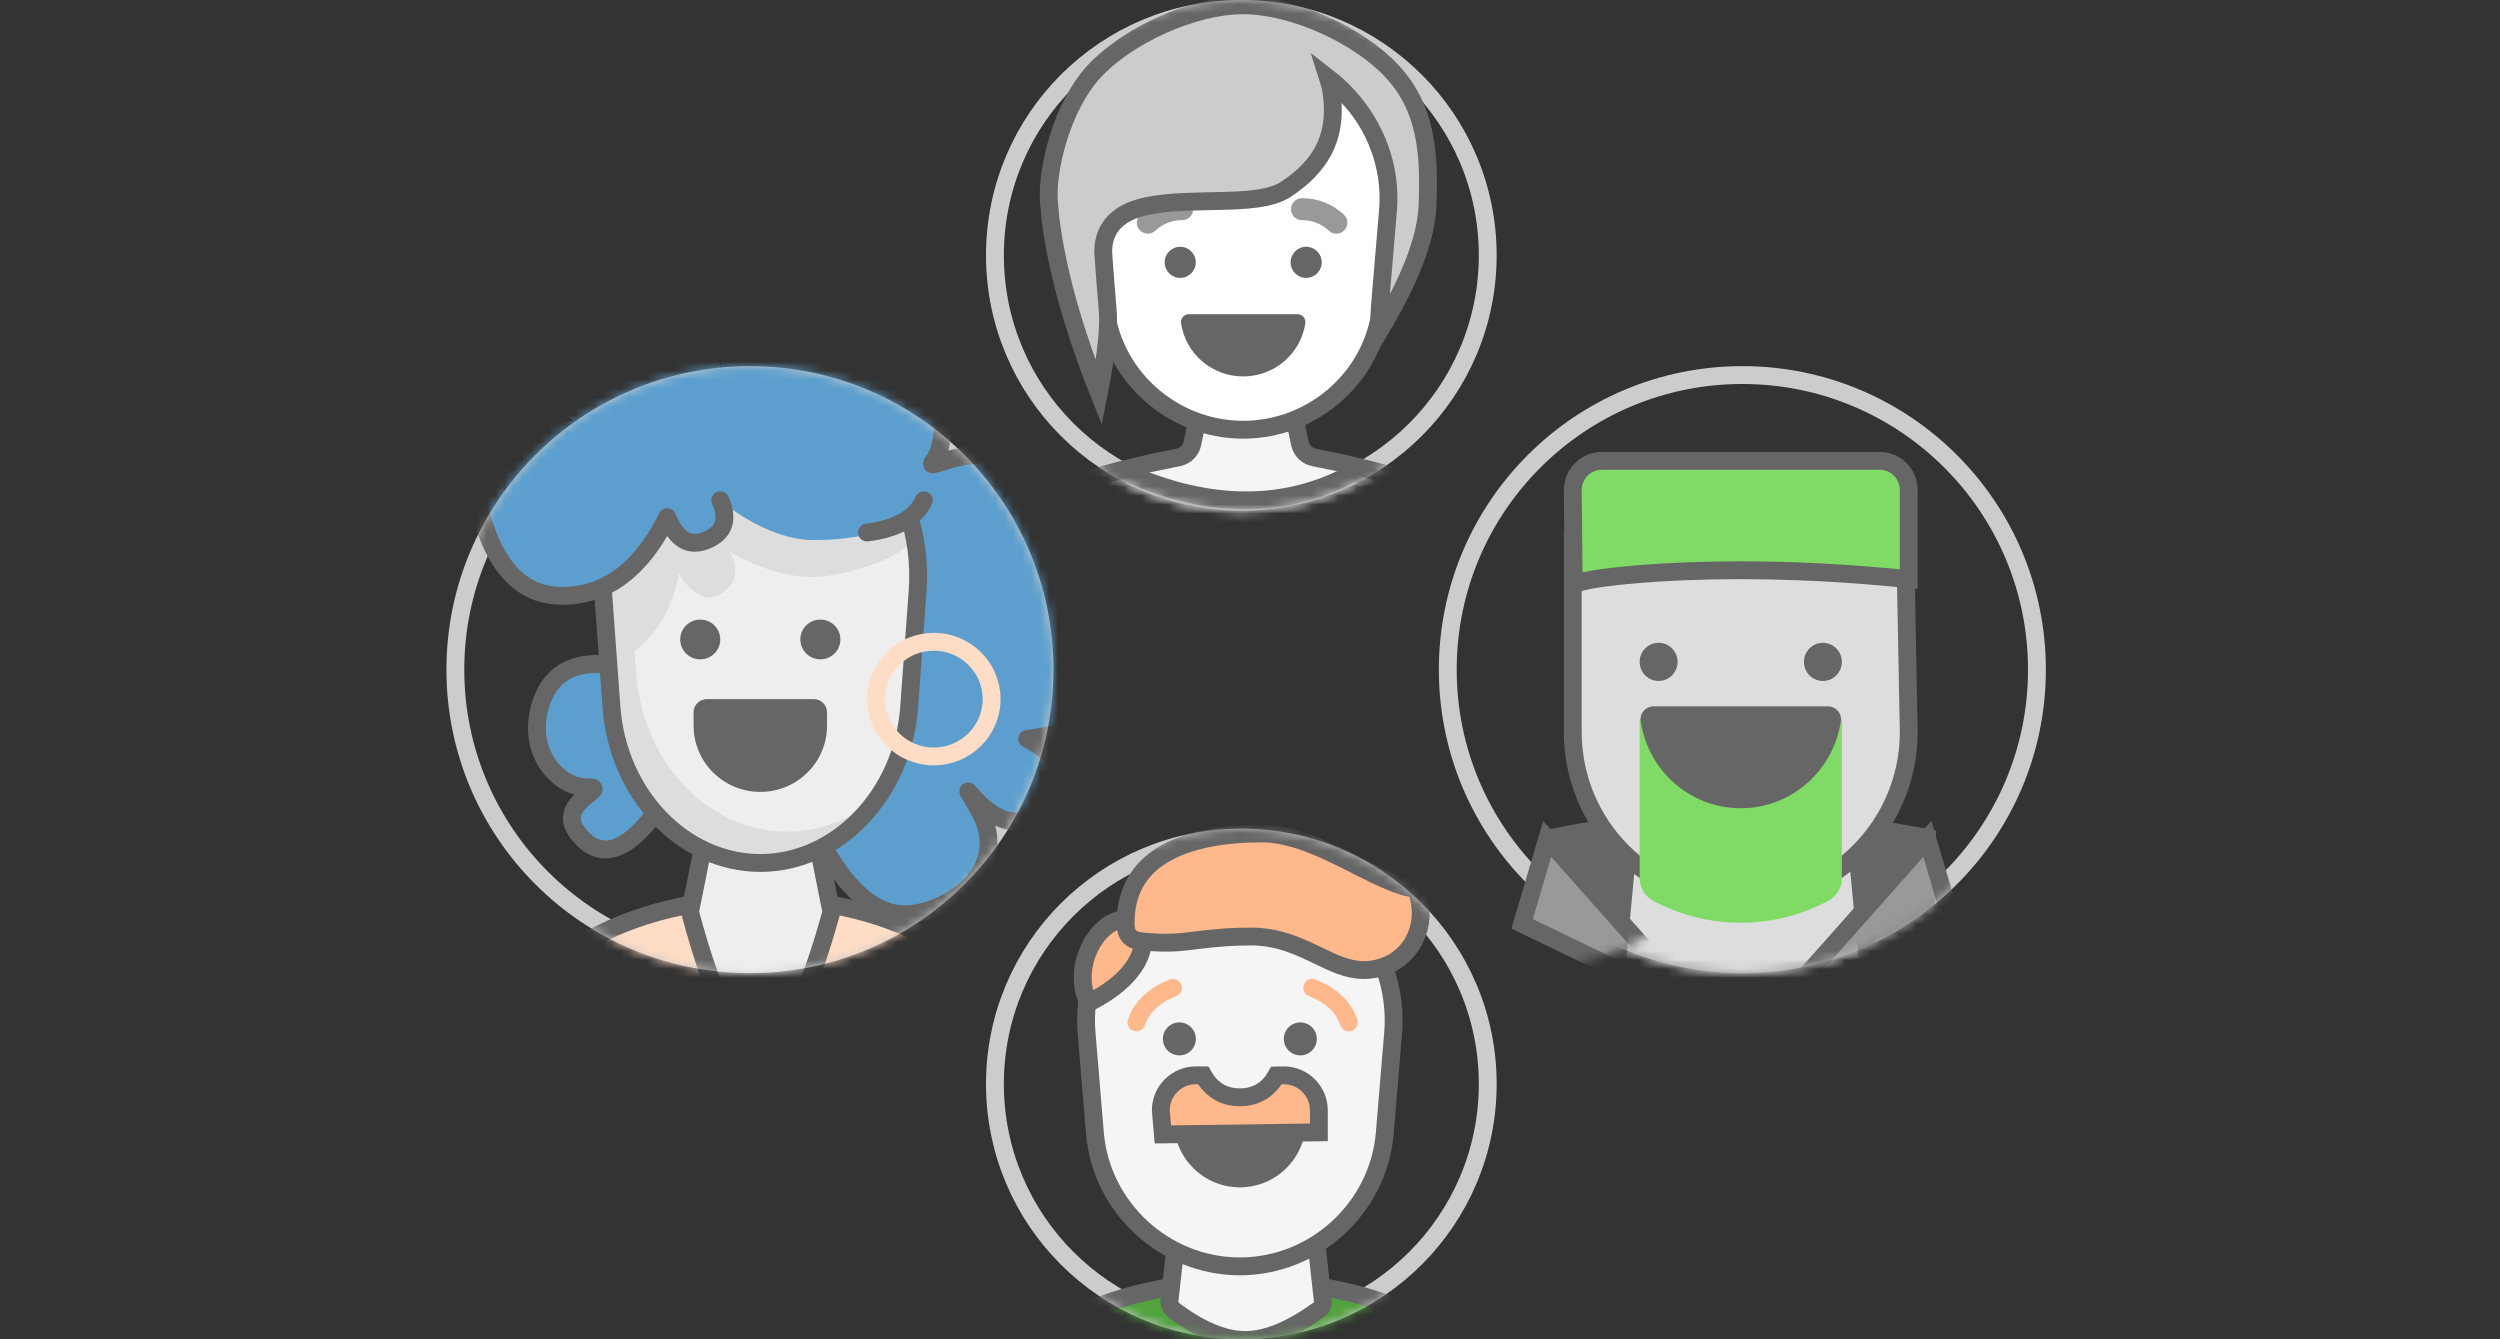 <?xml version="1.0" encoding="UTF-8"?>
<svg width="280px" height="150px" viewBox="0 0 280 150" version="1.1" xmlns="http://www.w3.org/2000/svg" xmlns:xlink="http://www.w3.org/1999/xlink">
    <rect x="0" y="0" width="280" height="150" fill="#333333" stroke="none"/>
    <title>CardGraphic_Employees</title>
    <defs>
        <circle id="path-1" cx="28.597" cy="28.597" r="28.597"></circle>
        <circle id="path-3" cx="28.597" cy="28.597" r="28.597"></circle>
        <circle id="path-5" cx="33.993" cy="33.993" r="33.993"></circle>
        <circle id="path-7" cx="33.993" cy="33.993" r="33.993"></circle>
    </defs>
    <g id="CardGraphic_Employees" stroke="none" stroke-width="1" fill="none" fill-rule="evenodd">
        <g id="Graphic" transform="translate(50, 0)">
            <g id="Face-01" transform="translate(60.432, 0)">
                <mask id="mask-2" fill="white">
                    <use xlink:href="#path-1"></use>
                </mask>
                <circle stroke="#CCCCCC" stroke-width="2" cx="28.597" cy="28.597" r="27.597"></circle>
                <path d="M32.847,43.086 C33.113,43.086 33.362,43.177 33.56,43.332 C33.754,43.483 33.9,43.697 33.967,43.947 L35.158,49.675 C35.24,50.069 35.437,50.42 35.711,50.69 C35.986,50.961 36.338,51.153 36.735,51.23 C44.078,52.647 49.591,54.352 53.264,56.373 C54.993,57.325 56.301,58.338 57.166,59.433 C57.947,60.421 58.353,61.47 58.353,62.59 C58.353,67.303 54.775,72.325 49.231,76.087 C43.975,79.653 36.907,82.094 29.137,82.094 C21.367,82.094 14.299,79.653 9.043,76.087 C3.499,72.325 -0.079,67.303 -0.079,62.59 C-0.079,61.484 0.316,60.447 1.078,59.47 C1.922,58.388 3.197,57.386 4.883,56.443 C8.466,54.441 13.846,52.746 21.01,51.334 L21.54,51.23 C21.935,51.153 22.288,50.961 22.562,50.69 C22.837,50.42 23.033,50.069 23.115,49.675 L24.307,43.947 C24.373,43.697 24.519,43.483 24.713,43.332 C24.912,43.177 25.16,43.086 25.426,43.086 Z" id="Path" stroke="#666666" stroke-width="2" fill="#F5F5F5" mask="url(#mask-2)"></path>
                <path d="M41.148,52.945 L44.446,53.806 L44.332,56.549 L33.698,61.585 L23.012,61.331 C23.012,61.331 23.006,61.329 22.995,61.324 L22.947,61.303 C22.481,61.1 19.532,59.782 14.084,57.462 L11.977,54.564 L15.803,52.966 C20.456,55.021 24.902,56.041 29.137,56.041 C33.403,56.041 37.407,55.009 41.148,52.945 Z" id="Path-5" stroke="#666666" stroke-width="2" fill="#999999" mask="url(#mask-2)"></path>
                <g id="Group-8" mask="url(#mask-2)">
                    <g transform="translate(6.021, -0.411)">
                        <path d="M22.783,48.38 L22.783,48.38 C14.791,48.38 8.134,42.34 7.47,34.487 L6.577,23.923 C5.786,14.574 13.269,6.557 22.783,6.557 C32.298,6.557 39.781,14.574 38.99,23.923 L38.097,34.487 C37.433,42.34 30.776,48.38 22.783,48.38" id="Fill-35" stroke="none" fill="#F5F5F5"></path>
                        <path d="M33.981,12.612 C34.231,18.14 29.753,23.651 24.677,24.351 C20.049,24.989 10.461,23.707 9.687,27.769 C8.913,31.832 9.687,48.38 26.005,47.218 C24.989,47.992 23.68,48.38 22.079,48.38 C9.746,48.38 5.464,32.047 7.033,27.362 L6.52,27.469 L4.2,23.276 C1.908,20.733 3.373,18.699 8.595,17.174 C13.818,15.65 23.184,12.551 33.981,12.612 Z" id="Path" stroke="none" fill="#DDDDDD"></path>
                        <path d="M22.783,6.396 C27.41,6.396 31.846,8.334 34.955,11.716 C38.042,15.077 39.533,19.415 39.15,23.936 L38.258,34.5 C37.925,38.436 36.059,41.943 33.279,44.468 C30.494,46.997 26.791,48.541 22.783,48.541 C18.776,48.541 15.073,46.997 12.288,44.468 C9.508,41.943 7.641,38.436 7.309,34.5 L6.417,23.936 C6.034,19.415 7.525,15.077 10.612,11.716 C13.721,8.334 18.157,6.396 22.783,6.396 Z" id="Fill-37" stroke="#666666" stroke-width="2" fill="#FFFFFF"></path>
                        <path d="M17.473,29.792 C17.473,30.754 16.692,31.535 15.73,31.535 C14.769,31.535 13.988,30.754 13.988,29.792 C13.988,28.83 14.769,28.049 15.73,28.049 C16.692,28.049 17.473,28.83 17.473,29.792" id="Fill-39" stroke="none" fill="#666666"></path>
                        <path d="M31.579,29.792 C31.579,30.754 30.798,31.535 29.836,31.535 C28.874,31.535 28.094,30.754 28.094,29.792 C28.094,28.83 28.874,28.049 29.836,28.049 C30.798,28.049 31.579,28.83 31.579,29.792" id="Fill-41" stroke="none" fill="#666666"></path>
                        <path d="M32.846,27.194 C32.396,27.194 31.962,26.946 31.745,26.516 C31.248,25.53 30.369,24.754 29.332,24.387 C28.69,24.16 28.355,23.457 28.582,22.815 C28.808,22.174 29.51,21.837 30.153,22.066 C31.807,22.651 33.154,23.837 33.945,25.408 C34.251,26.015 34.006,26.756 33.399,27.063 C33.222,27.152 33.032,27.194 32.846,27.194" id="Fill-135" stroke="none" fill="#999999" transform="translate(31.294, 24.594) rotate(-20) translate(-31.294, -24.594)"></path>
                        <path d="M15.58,27.194 C15.129,27.194 14.696,26.946 14.479,26.516 C13.982,25.53 13.102,24.754 12.066,24.387 C11.424,24.16 11.089,23.457 11.316,22.815 C11.542,22.174 12.244,21.837 12.887,22.066 C14.541,22.651 15.888,23.837 16.679,25.408 C16.985,26.015 16.74,26.756 16.133,27.063 C15.956,27.152 15.766,27.194 15.58,27.194" id="Fill-135" stroke="none" fill="#999999" transform="translate(14.028, 24.594) scale(-1, 1) rotate(-20) translate(-14.028, -24.594)"></path>
                        <path d="M29.745,36.592 C29.82,36.068 29.399,35.601 28.867,35.601 L16.699,35.601 C16.167,35.601 15.747,36.068 15.822,36.592 C16.307,39.972 19.239,42.571 22.783,42.571 C26.328,42.571 29.26,39.972 29.745,36.592 Z" id="Fill-43" stroke="none" fill="#666666"></path>
                        <path d="M21.701,1 C27.276,1 34.684,4.375 38.429,8.448 C42.023,12.36 43.757,19.471 43.452,23.074 L43.289,24.884 C42.565,30.655 40.753,37.173 37.863,44.436 C36.883,39.51 36.728,36.412 36.884,35.057 C37.231,30.863 37.376,28.881 37.376,28.616 C37.376,27.485 37.086,26.583 36.593,25.855 C36.062,25.072 35.286,24.482 34.308,24.056 C32.153,23.118 28.927,23.014 25.673,22.948 L25.076,22.936 L24.317,22.919 C21.415,22.853 18.619,22.722 16.936,21.627 C14.859,20.275 13.546,18.816 12.752,17.342 C11.743,15.468 11.583,13.584 11.685,11.931 C11.74,11.036 11.88,10.083 12.192,9.122 C11.385,9.749 10.634,10.444 9.948,11.196 C6.954,14.479 5.148,18.903 5.458,23.672 L6.375,34.571 C6.455,35.522 6.466,36.478 6.406,37.438 C3.017,31.785 1.213,27.141 1.058,23.49 C0.799,17.403 1.261,12.489 4.973,8.448 C8.718,4.375 16.126,1 21.701,1 Z" id="Path" stroke="#666666" stroke-width="2" fill="#CCCCCC" transform="translate(22.242, 24.771) scale(-1, 1) translate(-22.242, -24.771)"></path>
                    </g>
                </g>
            </g>
            <g id="Face-03" transform="translate(60.432, 92.806)">
                <mask id="mask-4" fill="white">
                    <use xlink:href="#path-3"></use>
                </mask>
                <circle stroke="#CCCCCC" stroke-width="2" cx="28.597" cy="28.597" r="27.597"></circle>
                <ellipse id="Oval" stroke="#666666" stroke-width="2" fill="#51A33D" mask="url(#mask-4)" cx="29.137" cy="66.906" rx="29.216" ry="16.266"></ellipse>
                <path d="M35.98,45.245 C36.234,45.245 36.469,45.34 36.647,45.499 C36.824,45.659 36.945,45.881 36.974,46.134 L37.729,52.934 C37.749,53.113 37.72,53.29 37.65,53.449 C37.58,53.608 37.468,53.748 37.323,53.854 C34.229,56.101 31.475,57.273 29.036,57.273 C26.702,57.273 24.126,56.195 21.286,54.127 C20.774,53.742 20.495,53.379 20.541,52.962 L21.3,46.134 C21.328,45.881 21.449,45.659 21.627,45.499 C21.805,45.34 22.039,45.245 22.294,45.245 Z" id="Rectangle" stroke="#666666" stroke-width="2" fill="#F5F5F5" mask="url(#mask-4)"></path>
                <g id="Group-5" mask="url(#mask-4)">
                    <g transform="translate(9.835, -0.463)">
                        <path d="M18.595,49.258 L18.595,49.258 C10.242,49.258 3.283,42.856 2.591,34.531 L1.658,23.333 C0.832,13.424 8.651,4.926 18.595,4.926 C28.539,4.926 36.359,13.424 35.533,23.333 L34.599,34.531 C33.907,42.856 26.948,49.258 18.595,49.258" id="Fill-119" stroke="none" fill="#F5F5F5" fill-rule="evenodd"></path>
                        <path d="M18.595,4.694 C23.4,4.694 28.02,6.722 31.274,10.257 C34.527,13.791 36.163,18.565 35.763,23.353 L34.829,34.55 C34.481,38.739 32.522,42.472 29.602,45.159 C26.682,47.847 22.798,49.489 18.595,49.489 C14.392,49.489 10.509,47.847 7.588,45.159 C4.668,42.472 2.709,38.739 2.361,34.55 L1.428,23.352 C1.028,18.565 2.664,13.791 5.917,10.257 C9.17,6.722 13.791,4.694 18.595,4.694 Z" id="Path" stroke="#666666" stroke-width="2" fill="#F5F5F5" fill-rule="evenodd"></path>
                        <path d="M13.669,24.013 C13.669,25.033 12.842,25.86 11.822,25.86 C10.803,25.86 9.975,25.033 9.975,24.013 C9.975,22.994 10.803,22.166 11.822,22.166 C12.842,22.166 13.669,22.994 13.669,24.013" id="Fill-123" stroke="none" fill="#666666" fill-rule="evenodd"></path>
                        <path d="M27.215,24.013 C27.215,25.033 26.388,25.86 25.368,25.86 C24.349,25.86 23.521,25.033 23.521,24.013 C23.521,22.994 24.349,22.166 25.368,22.166 C26.388,22.166 27.215,22.994 27.215,24.013" id="Fill-125" stroke="none" fill="#666666" fill-rule="evenodd"></path>
                        <path d="M18.595,40.638 L18.595,40.638 C14.515,40.638 11.207,37.329 11.207,33.249 C11.207,32.568 11.757,32.018 12.438,32.018 L24.752,32.018 C25.433,32.018 25.984,32.568 25.984,33.249 C25.984,37.329 22.675,40.638 18.595,40.638" id="Fill-127" stroke="none" fill="#666666" fill-rule="evenodd"></path>
                        <path d="M23.521,28.092 C24.604,28.092 25.585,28.532 26.296,29.243 C27.006,29.954 27.447,30.935 27.447,32.018 L27.447,34.481 L9.975,34.712 L9.744,32.018 C9.744,30.935 10.184,29.954 10.895,29.243 C11.606,28.532 12.587,28.092 13.669,28.092 L14.487,28.092 C14.88,28.806 15.367,29.356 15.932,29.756 C16.673,30.28 17.558,30.555 18.595,30.555 C19.602,30.555 20.465,30.295 21.193,29.801 C21.781,29.402 22.285,28.844 22.692,28.114 Z" id="Path" stroke="#666666" stroke-width="2" fill="#FFB88B" fill-rule="evenodd"></path>
                        <path d="M1.745,19.673 C8.466,16.212 7.513,12.314 7.513,12.314 L16.133,6.157 L14.999,5.307 C11.317,6.099 8.094,8.08 5.732,10.815 C2.587,11.083 0.124,16.008 1.745,19.673" id="Fill-141" stroke="none" fill="#7FDB65" fill-rule="evenodd"></path>
                        <path d="M11.973,7.616 C10.203,8.439 8.581,9.591 7.22,11.01 L11.973,7.616 Z" id="Fill-143" stroke="none" fill="#666666" fill-rule="evenodd"></path>
                        <path d="M14.942,5.082 L16.272,5.973 C16.33,6.017 16.365,6.086 16.364,6.159 C16.363,6.233 16.327,6.302 16.267,6.345 L7.76,12.421 C7.845,13.08 7.78,14.706 6.264,16.543 C5.361,17.637 3.967,18.789 1.849,19.88 C1.835,19.887 1.82,19.892 1.805,19.897 C1.671,19.871 1.57,19.848 1.533,19.766 C0.65,17.77 0.876,15.262 2.084,13.223 C2.899,11.847 4.04,10.903 5.31,10.642 C5.412,10.621 5.515,10.605 5.619,10.592 C5.695,10.506 5.771,10.42 5.848,10.336 C8.256,7.689 11.471,5.829 14.942,5.082 Z" id="Path" stroke="#666666" stroke-width="2" fill="#FFB88B" fill-rule="evenodd"></path>
                        <path d="M33.373,16.009 C29.063,16.625 25.985,12.314 19.827,12.314 C13.669,12.314 12.438,13.546 7.512,12.314 C7.512,3.694 14.901,1.231 21.058,1.231 C27.215,1.231 34.604,7.389 38.298,7.389 C39.53,11.083 37.683,15.393 33.373,16.009" id="Fill-145" stroke="none" fill="#7FDB65" fill-rule="evenodd"></path>
                        <path d="M21.058,1 C24.678,1 28.492,2.979 31.864,4.687 C34.443,5.993 36.888,7.157 38.298,7.157 C39.198,9.354 38.969,11.614 37.891,13.36 C36.91,14.949 35.313,15.965 33.407,16.238 C33.1,16.282 32.803,16.302 32.513,16.302 C30.644,16.302 29.037,15.49 27.342,14.673 C25.137,13.612 22.866,12.546 19.827,12.546 C17.499,12.546 15.894,12.722 14.479,12.877 C14.081,12.921 13.723,12.966 13.38,13.009 C13.239,13.026 13.1,13.043 12.963,13.06 L12.554,13.108 C11.265,13.253 9.982,13.321 7.609,13.09 C6.96,13.026 6.502,12.845 6.222,12.527 C5.868,12.125 5.804,11.566 5.804,11.01 C5.804,7.522 7.289,5.199 9.512,3.694 C12.659,1.562 17.172,1 21.058,1 Z" id="Path" stroke="#666666" stroke-width="2" fill="#FFB88B" fill-rule="evenodd"></path>
                        <path d="M26.701,18.291 C28.835,19.131 30.201,20.422 30.797,22.166" id="Path-23" stroke="#FFB88B" stroke-width="2" fill="none" stroke-linecap="round" stroke-linejoin="round"></path>
                        <path d="M7.016,18.291 C9.15,19.131 10.515,20.422 11.112,22.166" id="Path-23" stroke="#FFB88B" stroke-width="2" fill="none" stroke-linecap="round" stroke-linejoin="round" transform="translate(9.064, 20.228) scale(-1, 1) translate(-9.064, -20.228)"></path>
                    </g>
                </g>
            </g>
            <g id="Face-02" transform="translate(0, 41.007)">
                <mask id="mask-6" fill="white">
                    <use xlink:href="#path-5"></use>
                </mask>
                <circle stroke="#CCCCCC" stroke-width="2" cx="33.993" cy="33.993" r="32.993"></circle>
                <g id="Group-43" mask="url(#mask-6)">
                    <g transform="translate(2.484, -9.732)">
                        <ellipse id="Oval" stroke="#666666" stroke-width="2" fill="#FFDCC5" cx="32.716" cy="88.801" rx="29.675" ry="19.45"></ellipse>
                        <path d="M38.286,59.126 L40.635,70.87 C39.16,76.199 37.702,80.208 36.246,82.892 C35.558,84.159 34.882,85.117 34.199,85.751 C33.68,86.232 33.174,86.523 32.648,86.523 C32.124,86.523 31.622,86.233 31.109,85.754 C30.432,85.12 29.764,84.163 29.087,82.897 C27.653,80.214 26.227,76.204 24.795,70.874 L27.145,59.126 L38.286,59.126 Z" id="Rectangle" stroke="#666666" stroke-width="2" fill="#EEEEEE"></path>
                        <g id="Group-7" stroke="none" stroke-width="1" fill="none">
                            <path d="M28.186,24.756 C28.186,24.756 29.681,27.725 26.691,29.21 C23.701,30.695 22.207,26.241 22.207,26.241 C22.207,26.241 20.425,33.109 13.237,35.148 C2.773,38.117 -6.196,18.818 11.742,15.849 C11.742,15.849 8.005,13.622 10.247,11.395 C13.237,8.426 16.227,11.395 16.227,11.395 C16.227,11.395 13.173,3.689 19.217,2.488 C26.691,1.003 28.186,6.941 28.186,9.911 C28.186,9.911 31.176,-1.966 44.63,2.488 C58.084,6.941 52.104,20.303 52.104,20.303 C52.104,20.303 73.033,17.333 74.528,33.664 C76.022,49.994 65.558,51.479 62.568,51.479 C62.568,51.479 68.548,54.448 64.063,58.902 C59.579,63.355 56.589,58.902 56.589,58.902 C56.589,58.902 61.074,63.355 53.599,69.294 C46.125,75.232 40.145,64.84 40.145,64.84" id="Fill-63" fill="#5C9FCE"></path>
                            <path d="M15.331,42.577 C10.847,42.577 8,46.272 8,50.726 C8,55.18 10.99,56.664 13.979,56.664 C13.979,56.664 9.495,59.633 12.485,62.603 C15.474,65.572 20.212,61.101 20.212,59.617 L15.331,42.577 Z" id="Fill-65" fill="#5C9FCE"></path>
                            <path d="M32.671,66.324 L32.671,66.324 C23.857,66.324 16.511,58.606 15.78,48.57 L14.795,35.071 C13.923,23.125 22.177,12.88 32.671,12.88 C43.165,12.88 51.418,23.125 50.547,35.071 L49.561,48.57 C48.83,58.606 41.485,66.324 32.671,66.324" id="Fill-67" fill="#EEEEEE"></path>
                            <path d="M35.661,61.871 C26.847,61.871 19.501,54.152 18.77,44.117 L17.785,30.617 C17.472,26.334 18.348,22.281 20.063,18.83 C16.441,22.932 14.334,28.754 14.795,35.071 L15.78,48.57 C16.511,58.606 23.857,66.324 32.671,66.324 C38.996,66.324 44.549,62.337 47.461,56.385 C44.398,59.783 40.232,61.871 35.661,61.871" id="Fill-69" fill="#DDDDDD"></path>
                            <path d="M50.179,28.952 C48.418,19.829 41.31,12.88 32.671,12.88 C30.759,12.88 28.924,13.227 27.204,13.857 C26.86,15.027 26.79,15.845 26.79,15.845 C26.709,15.358 26.568,14.792 26.367,14.206 C19.094,17.329 14.109,25.661 14.795,35.071 L15.405,43.428 C15.645,43.341 15.888,43.254 16.125,43.143 C22.887,39.982 23.534,32.919 23.534,32.919 C23.534,32.919 25.731,37.076 28.442,35.131 C31.15,33.189 29.195,30.497 29.195,30.497 C29.195,30.497 34.925,34.081 40.244,33.22 C43.813,32.641 47.824,31.431 50.179,28.952" id="Fill-71" fill="#DDDDDD"></path>
                            <path d="M32.671,13.148 C37.192,13.148 41.482,15.086 44.76,18.585 C48.731,22.825 50.738,28.788 50.29,34.938 L49.343,47.913 C48.985,52.823 46.964,57.205 43.936,60.356 C40.949,63.465 36.977,65.377 32.671,65.377 C28.364,65.377 24.393,63.465 21.405,60.356 C18.378,57.205 16.357,52.823 15.999,47.913 L15.052,34.938 C14.603,28.788 16.61,22.825 20.581,18.585 C23.859,15.086 28.15,13.148 32.671,13.148 Z" id="Path" stroke="#666666" stroke-width="2"></path>
                            <path d="M28.186,40.344 C28.186,41.574 27.182,42.571 25.944,42.571 C24.706,42.571 23.701,41.574 23.701,40.344 C23.701,39.115 24.706,38.117 25.944,38.117 C27.182,38.117 28.186,39.115 28.186,40.344" id="Fill-75" fill="#666666"></path>
                            <path d="M41.64,40.344 C41.64,41.574 40.636,42.571 39.398,42.571 C38.16,42.571 37.155,41.574 37.155,40.344 C37.155,39.115 38.16,38.117 39.398,38.117 C40.636,38.117 41.64,39.115 41.64,40.344" id="Fill-77" fill="#666666"></path>
                            <path d="M32.671,57.417 L32.671,57.417 C28.542,57.417 25.196,54.094 25.196,49.994 L25.196,48.51 C25.196,47.689 25.865,47.025 26.691,47.025 L38.65,47.025 C39.477,47.025 40.145,47.689 40.145,48.51 L40.145,49.994 C40.145,54.094 36.8,57.417 32.671,57.417" id="Fill-79" fill="#666666"></path>
                            <path d="M52.104,20.303 C52.104,20.303 58.084,6.941 44.63,2.488 C31.176,-1.966 28.186,9.911 28.186,9.911 C28.186,6.941 26.691,1.003 19.217,2.488 C13.173,3.689 16.227,11.395 16.227,11.395 C16.227,11.395 13.237,8.426 10.247,11.395 C8.005,13.622 11.742,15.849 11.742,15.849 C-6.196,18.818 2.773,38.117 13.237,35.148 C20.425,33.109 22.207,26.241 22.207,26.241 C22.207,26.241 23.701,30.695 26.691,29.21 C29.681,27.725 28.186,24.756 28.186,24.756 C28.186,24.756 33.261,29.21 38.65,29.21 C44.63,29.21 52.104,27.725 52.104,20.303" id="Fill-81" fill="#5C9FCE"></path>
                            <path d="M52.104,40.602 C53.89,40.602 55.509,41.323 56.682,42.488 C57.853,43.65 58.579,45.255 58.579,47.025 C58.579,48.795 57.853,50.399 56.682,51.562 C55.509,52.727 53.89,53.448 52.104,53.448 C50.318,53.448 48.699,52.727 47.526,51.562 C46.356,50.399 45.63,48.795 45.63,47.025 C45.63,45.255 46.356,43.65 47.526,42.488 C48.699,41.323 50.318,40.602 52.104,40.602 Z" id="Path" stroke="#FFDCC5" stroke-width="2"></path>
                            <path d="M28.186,24.756 C29.138,26.894 28.64,28.379 26.691,29.21 C24.743,30.041 23.263,29.189 22.253,26.652 C19.331,32.522 15.398,35.458 10.453,35.458 C5.508,35.458 2.289,31.556 0.796,23.751" id="Path-18" stroke="#666666" stroke-width="2" stroke-linecap="round" stroke-linejoin="round"></path>
                            <path d="M44.63,28.368 C47.95,27.945 50.07,26.743 50.989,24.763" id="Path-19" stroke="#666666" stroke-width="2" stroke-linecap="round" stroke-linejoin="round"></path>
                            <path d="M15.433,43.132 C11.475,42.786 8.997,44.359 8,47.85 C6.505,53.088 10.119,56.899 13.191,56.899 C16.262,56.899 9.599,58.529 12.165,61.944 C14.732,65.359 17.721,63.913 20.711,60.05" id="Path-20" stroke="#666666" stroke-width="2" stroke-linecap="round" stroke-linejoin="round"></path>
                            <path d="M40.145,64.249 C42.868,68.834 45.762,71.126 48.829,71.126 C53.428,71.126 61.009,66.326 57.219,59.552 C53.428,52.778 58.924,64.288 63.969,59.552 C67.332,56.395 66.866,53.703 62.568,51.479 C65.272,51.154 66.969,50.652 67.66,49.972" id="Path-21" stroke="#666666" stroke-width="2" stroke-linecap="round" stroke-linejoin="round"></path>
                            <path d="M53.428,13.798 C53.289,17.198 52.848,19.366 52.104,20.303 C50.989,21.707 54.458,19.157 58.924,19.73" id="Path-22" stroke="#666666" stroke-width="2" stroke-linecap="round" stroke-linejoin="round"></path>
                        </g>
                    </g>
                </g>
            </g>
            <g id="Face-06" transform="translate(111.151, 41.007)">
                <mask id="mask-8" fill="white">
                    <use xlink:href="#path-7"></use>
                </mask>
                <circle stroke="#CCCCCC" stroke-width="2" cx="33.993" cy="33.993" r="32.993"></circle>
                <path d="M33.351,50.69 C39.909,50.69 46.611,51.332 53.451,52.615 L54.668,52.846 L54.176,79.475 L12.545,79.475 L12.544,52.846 C19.48,51.408 26.415,50.69 33.351,50.69 Z" id="Rectangle" stroke="#666666" stroke-width="2" fill="#666666" mask="url(#mask-8)"></path>
                <path d="M45.643,51.027 C45.901,51.027 46.138,51.125 46.316,51.287 C46.494,51.449 46.614,51.676 46.639,51.932 L48.823,74.87 C48.849,75.145 48.762,75.404 48.599,75.602 C48.443,75.79 48.22,75.921 47.962,75.956 L20.158,75.965 C19.882,75.965 19.632,75.853 19.451,75.672 C19.279,75.5 19.169,75.265 19.159,75.004 L21.347,51.932 C21.371,51.676 21.491,51.449 21.67,51.287 C21.848,51.125 22.085,51.027 22.343,51.027 Z" id="Rectangle" stroke="#666666" stroke-width="2" fill="#DDDDDD" mask="url(#mask-8)"></path>
                <path d="M54.71,52.951 L57.522,62.459 L37.842,71.967 L54.71,52.951 Z" id="Path-2" stroke="#666666" stroke-width="2" fill="#999999" mask="url(#mask-8)"></path>
                <path d="M29.055,52.951 L31.867,62.459 L12.187,71.967 L29.055,52.951 Z" id="Path-2" stroke="#666666" stroke-width="2" fill="#999999" mask="url(#mask-8)" transform="translate(20.595, 62.99) scale(-1, 1) translate(-20.595, -62.99)"></path>
                <g id="Group-4" mask="url(#mask-8)">
                    <g transform="translate(13.997, 9.606)">
                        <path d="M38.217,9.552 L38.632,31.356 C38.632,36.583 36.521,41.322 33.113,44.754 C29.706,48.185 25.003,50.31 19.816,50.31 C14.629,50.31 9.926,48.185 6.52,44.754 C3.111,41.322 1,36.583 1,31.356 L1,9.977 L38.217,9.552 Z" id="Path" stroke="#666666" stroke-width="2" fill="#DDDDDD"></path>
                        <path d="M8.493,47.741 C8.493,48.806 9.081,49.782 10.014,50.28 C12.943,51.842 16.273,52.735 19.816,52.735 C23.359,52.735 26.69,51.842 29.618,50.28 C30.551,49.782 31.14,48.806 31.14,47.741 L31.14,29.931 L8.493,29.931 L8.493,47.741 Z" id="Fill-261" stroke="none" fill="#7FDB65"></path>
                        <path d="M35.386,1 C36.28,1 37.091,1.367 37.678,1.959 C38.267,2.552 38.632,3.372 38.632,4.276 L38.632,14.253 C35.981,13.994 28.742,13.253 19.816,13.253 C11.088,13.253 3.972,13.961 1.769,14.614 C1.49,14.619 1.263,14.582 1.107,14.472 L1,4.276 C1,3.372 1.365,2.552 1.955,1.959 C2.542,1.367 3.352,1 4.246,1 Z" id="Path" stroke="#666666" stroke-width="2" fill="#7FDB65"></path>
                        <path d="M12.739,23.517 C12.739,24.697 11.788,25.655 10.616,25.655 C9.444,25.655 8.493,24.697 8.493,23.517 C8.493,22.337 9.444,21.379 10.616,21.379 C11.788,21.379 12.739,22.337 12.739,23.517" id="Fill-263" stroke="none" fill="#666666"></path>
                        <path d="M31.14,23.517 C31.14,24.697 30.189,25.655 29.017,25.655 C27.845,25.655 26.893,24.697 26.893,23.517 C26.893,22.337 27.845,21.379 29.017,21.379 C30.189,21.379 31.14,22.337 31.14,23.517" id="Fill-264" stroke="none" fill="#666666"></path>
                        <path d="M19.816,39.908 C25.523,39.908 30.245,35.656 31.027,30.126 C31.147,29.271 30.47,28.505 29.613,28.505 L10.02,28.505 C9.162,28.505 8.486,29.271 8.606,30.126 C9.387,35.656 14.109,39.908 19.816,39.908" id="Fill-265" stroke="none" fill="#666666"></path>
                    </g>
                </g>
            </g>
        </g>
    </g>
</svg>